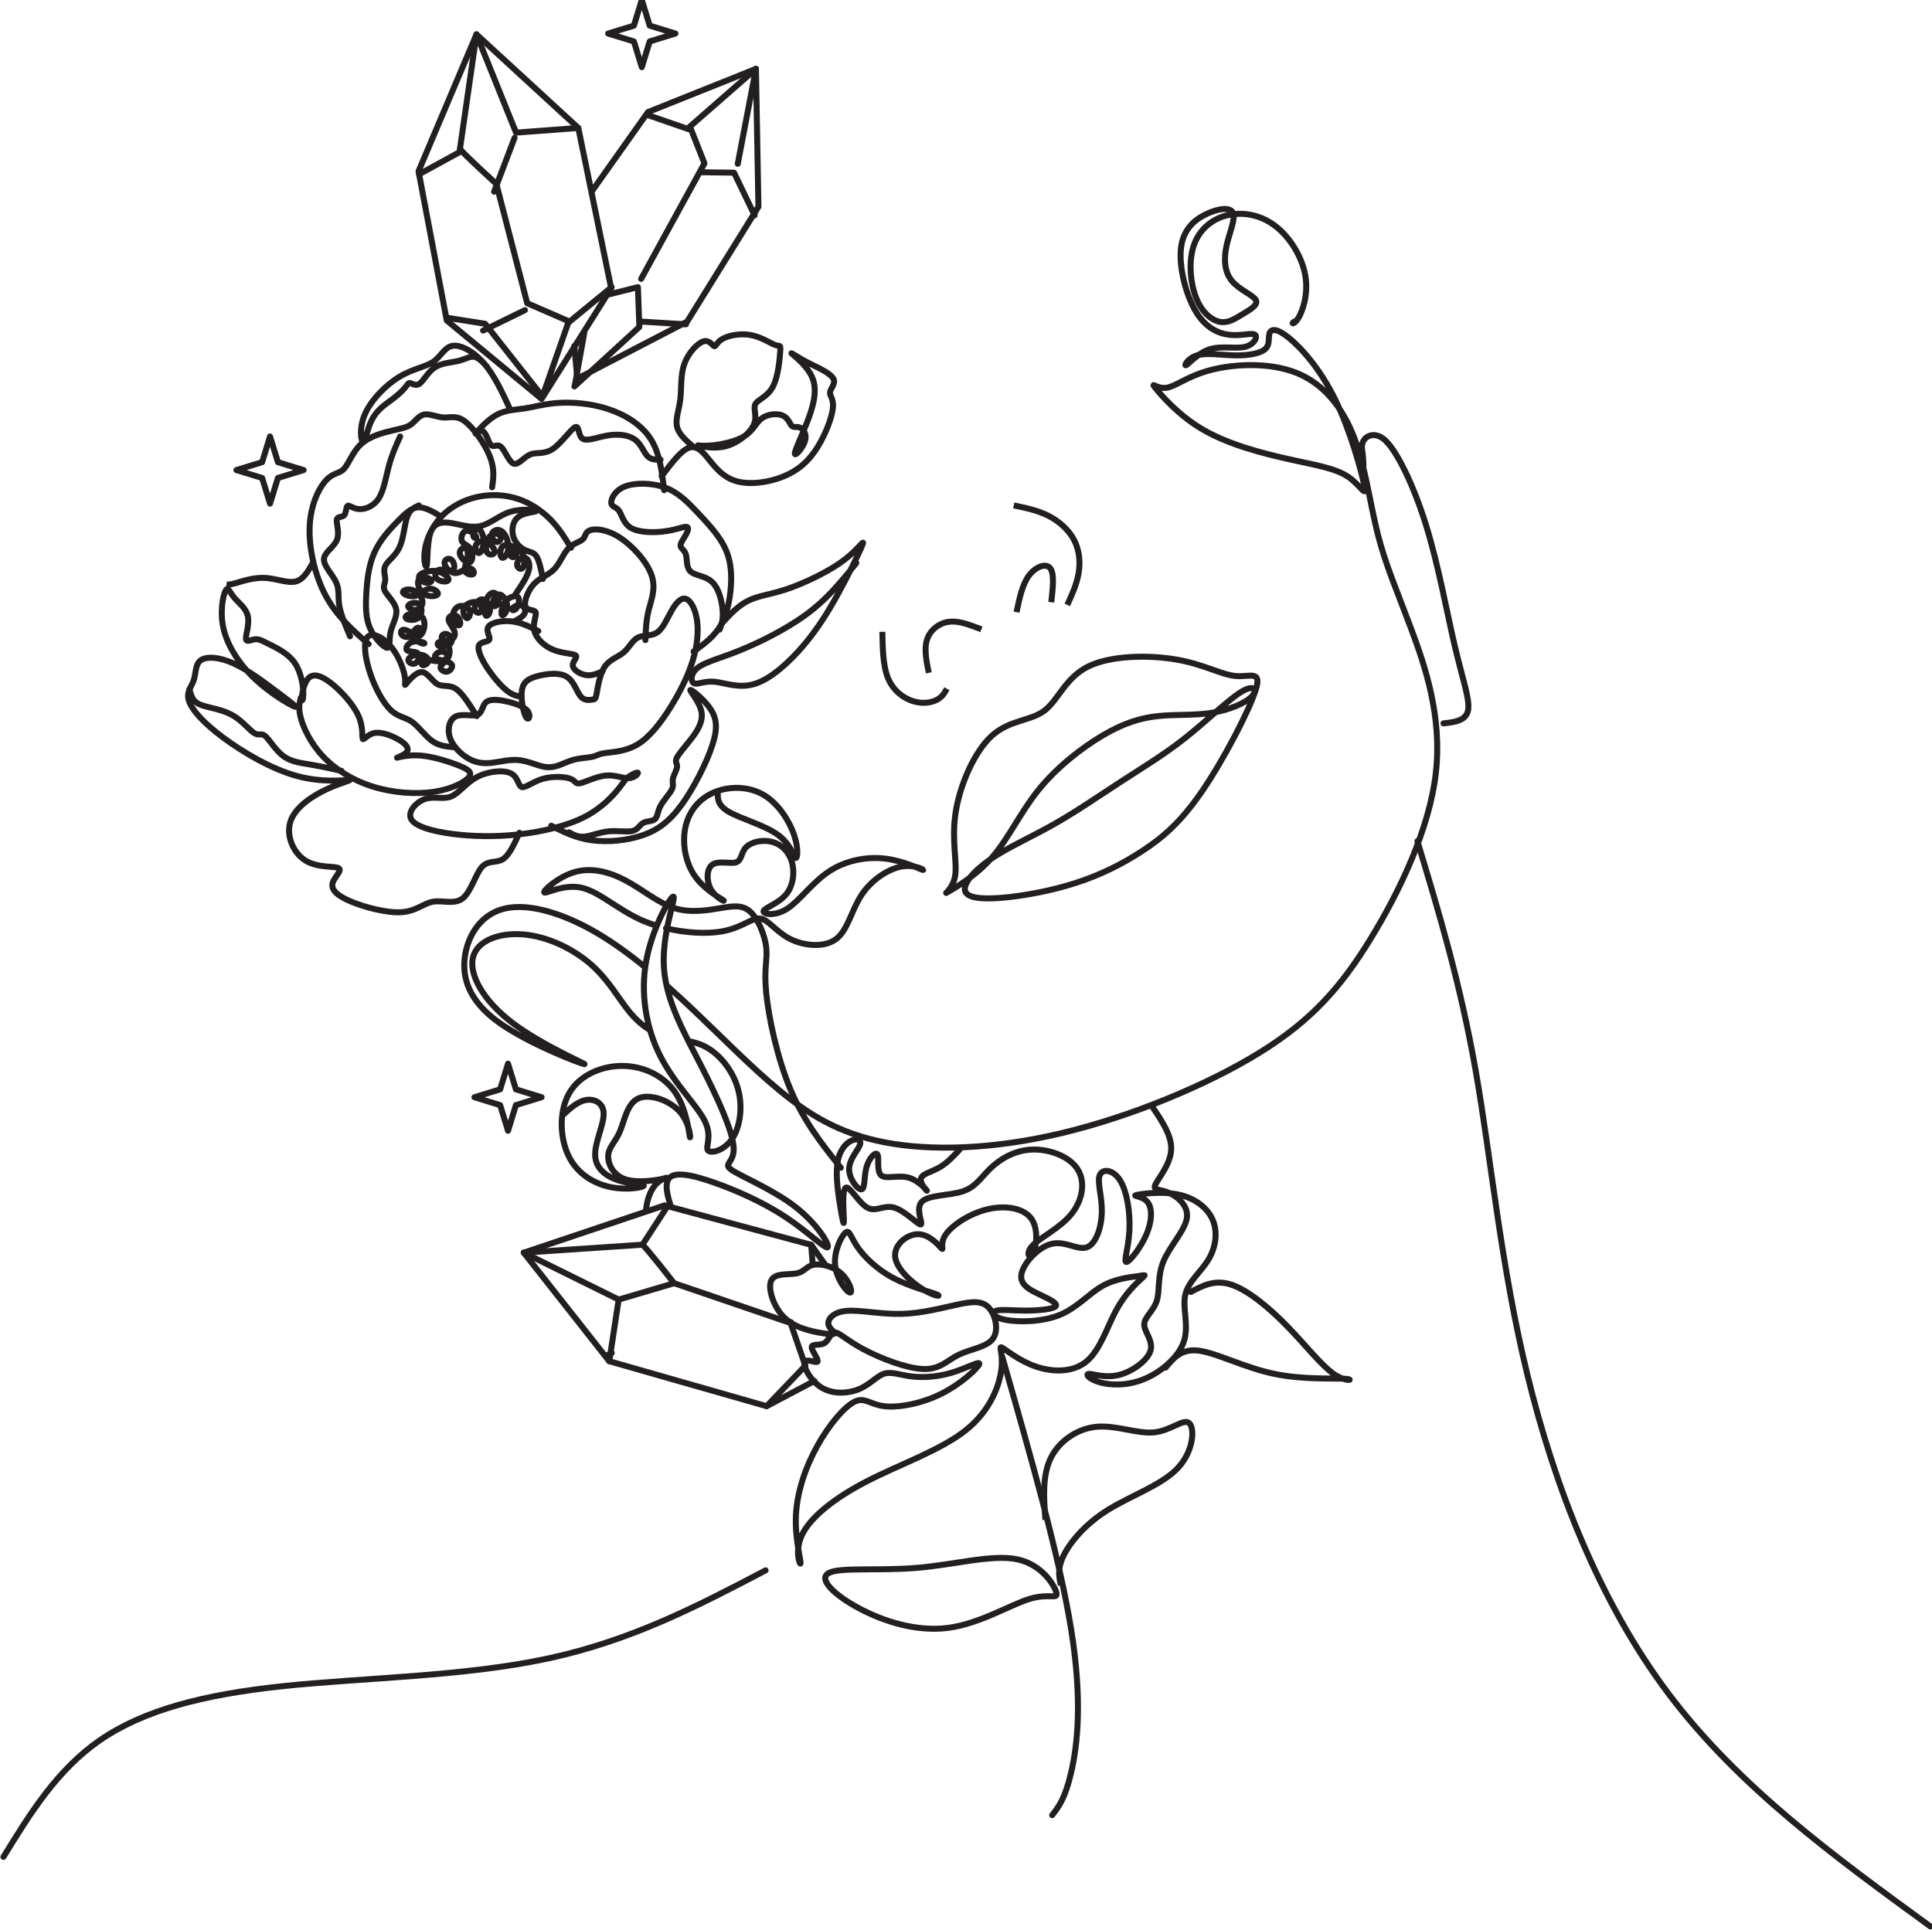 <?xml version="1.0" encoding="UTF-8"?><svg xmlns="http://www.w3.org/2000/svg" xmlns:xlink="http://www.w3.org/1999/xlink" height="2738.0" preserveAspectRatio="xMidYMid meet" version="1.0" viewBox="0.2 0.7 2740.5 2738.0" width="2740.5" zoomAndPan="magnify"><g fill="none" stroke="#231f20" stroke-miterlimit="22.926"><path d="M 3599.356 15123.39 L 3841.881 13839.998 L 4657.185 13165.704 L 5255.526 14116.497 L 4972.844 15495.41 L 4097.318 16300.005 Z M 3599.356 15123.39" stroke-linecap="round" stroke-linejoin="round" stroke-width="51.576" transform="matrix(.165 0 0 -.165 0 2739)"/><path d="M 4213.067 16299.993 C 4247.902 16253.008 4543.352 15983.4 4543.352 15983.4 L 4826.02 14890.897 L 5206.447 14725.792 L 4965.763 14037.992 L 4440.743 14702.906 L 4096.438 14756.989" stroke-linecap="round" stroke-linejoin="round" stroke-width="54.993" transform="matrix(.155 0 0 -.155 0 2739)"/><path d="M 4097.318 16300.005 L 3951.239 15287.095 L 3604.26 15097.401" stroke-linecap="round" stroke-linejoin="round" stroke-width="51.576" transform="matrix(.165 0 0 -.165 0 2739)"/><path d="M 4972.844 15495.41 L 4437.711 15455.301 L 4097.318 16300.005" stroke-linecap="round" stroke-linejoin="round" stroke-width="51.576" transform="matrix(.165 0 0 -.165 0 2739)"/><path d="M 4860.961 16094.102 L 5282.669 16299.992" stroke-linecap="round" stroke-linejoin="round" stroke-width="60.197" transform="matrix(.141 0 0 -.141 0 2739)"/><path d="M 6068.441 16300.001 L 5638.191 15947.003" stroke-linecap="round" stroke-linejoin="round" stroke-width="59.553" transform="matrix(.143 0 0 -.143 0 2739)"/><path d="M 4680.239 16299.995 L 4493.919 15809.396" stroke-linecap="round" stroke-linejoin="round" stroke-width="54.394" transform="matrix(.156 0 0 -.156 0 2739)"/><path d="M 5030.55 13873.506 L 5056.089 13586.704 L 6018.022 14086.396 L 6642.099 15092.496 L 6620.208 16300.01 L 5675.189 15921.49 L 5188.279 15234.496" stroke-linecap="round" stroke-linejoin="round" stroke-width="52.601" transform="matrix(.162 0 0 -.162 0 2739)"/><path d="M 6041.658 16228.09 L 6329.232 16299.99 L 6343.367 15904.812 L 5699.152 15314.713" stroke-linecap="round" stroke-linejoin="round" stroke-width="59.291" transform="matrix(.143 0 0 -.143 0 2739)"/><path d="M 5963.601 16299.988 L 5867.703 15767.613" stroke-linecap="round" stroke-linejoin="round" stroke-width="61.044" transform="matrix(.139 0 0 -.139 0 2739)"/><path d="M 6501.01 16299.99 L 6951.953 16272.497" stroke-linecap="round" stroke-linejoin="round" stroke-width="60.764" transform="matrix(.14 0 0 -.14 0 2739)"/><path d="M 5615.074 14460.808 L 6169.468 15472.2 L 6042.232 15794.689 L 6620.208 16300.01" stroke-linecap="round" stroke-linejoin="round" stroke-width="52.601" transform="matrix(.162 0 0 -.162 0 2739)"/><path d="M 6997.467 15900.012 L 6806.836 16296.113 L 6499.522 16300.007" stroke-linecap="round" stroke-linejoin="round" stroke-width="55.415" transform="matrix(.153 0 0 -.153 0 2739)"/><path d="M 6620.208 16300.01 L 6461.151 15468.6" stroke-linecap="round" stroke-linejoin="round" stroke-width="52.601" transform="matrix(.162 0 0 -.162 0 2739)"/><path d="M 5810.1 16300.003 L 6185.844 16170.212" stroke-linecap="round" stroke-linejoin="round" stroke-width="53.851" transform="matrix(.158 0 0 -.158 0 2739)"/><path d="M 5317.79 7702.643 C 5390.871 7770.191 5463.927 7837.765 5543.716 7850.92 C 5623.479 7864.127 5709.95 7822.992 5709.95 7717.99 C 5709.95 7613.014 5623.479 7444.222 5629.612 7322.777 C 5635.85 7201.305 5734.641 7127.206 5849.927 7090.143 C 5965.239 7053.054 6096.942 7053.054 6088.72 7038.673 C 6080.472 7024.239 5932.274 6995.477 5777.863 7026.327 C 5623.479 7057.23 5462.935 7147.799 5378.526 7320.689 C 5294.143 7493.63 5285.843 7748.867 5386.748 7919.721 C 5487.6 8090.601 5697.578 8177.045 5897.247 8172.948 C 6096.942 8168.824 6286.301 8074.157 6391.303 7915.623 C 6496.279 7757.089 6516.872 7534.791 6525.12 7501.852 C 6533.342 7468.939 6529.218 7625.36 6432.411 7736.548 C 6335.709 7847.71 6146.376 7913.587 6039.286 7866.189 C 5932.221 7818.869 5907.53 7658.324 5864.308 7555.358 C 5821.059 7452.47 5759.332 7407.16 5753.172 7328.936 C 5747.012 7250.713 5796.342 7139.577 5915.778 7100.453 C 6035.188 7061.38 6224.573 7094.267 6282.203 7108.648 C 6339.859 7123.082 6265.733 7118.958 6203.954 7053.054 C 6159.635 7005.76 6121.633 6926.571 6109.861 6805.622 M 5741.871 5435.373 C 5755.521 5442.681 5770.216 5450.25 5786.137 5458.08 M 6340.694 6858.527 C 6307.546 6963.477 6293.504 7046.869 6317.177 7094.267 C 6360.452 7180.738 6529.218 7147.799 6743.268 7073.7 C 6957.422 6999.548 7216.783 6884.289 7428.823 6744.312 C 7640.837 6604.309 7805.505 6439.667 7828.16 6458.198 C 7850.842 6476.73 7731.458 6678.434 7521.427 6841.04 C 7311.501 7003.698 7010.954 7127.206 6920.36 7188.96 C 6829.791 7250.713 6949.174 7250.713 6938.839 7405.124 C 6928.607 7559.482 6788.578 7868.303 6631.532 8174.409 C 6474.459 8480.542 6300.317 8784.012 6279.723 9103.064 C 6259.13 9422.169 6392.112 9756.829 6370.709 9773.899 C 6349.359 9790.942 6173.651 9490.448 6113.933 9175.441 C 6054.241 8860.486 6110.618 8531.151 6245.819 8265.578 C 6380.993 8000.006 6595.121 7798.275 6667.159 7650.103 C 6739.17 7501.852 6669.221 7407.16 6695.948 7374.247 C 6722.753 7341.308 6846.26 7370.123 6922.369 7479.223 C 6998.583 7588.323 7027.398 7777.708 6982.139 7948.562 C 6936.803 8119.416 6817.419 8271.738 6687.726 8345.811 C 6630.044 8378.802 6570.326 8396.289 6510.739 8408.609 M 6148.568 8512.254 C 6079.48 8553.206 6014.673 8610.105 5952.867 8685.509 C 5849.927 8811.104 5755.26 8988.144 5588.478 9134.28 C 5421.722 9280.443 5182.955 9395.703 4956.481 9416.322 C 4730.059 9436.863 4515.957 9362.79 4474.797 9202.168 C 4433.662 9041.65 4565.365 8794.609 4846.99 8580.559 C 5128.614 8366.483 5560.133 8185.319 5527.194 8189.469 C 5494.255 8193.593 4996.832 8382.952 4715.208 8586.692 C 4433.61 8790.485 4367.759 9008.685 4398.636 9214.539 C 4429.539 9420.42 4557.144 9613.903 4781.53 9663.311 C 5005.863 9712.719 5327.082 9618.053 5646.108 9430.73 C 5799.944 9340.396 5953.337 9228.555 6102.788 9106.692 M 6304.127 8935.082 C 6393.887 8855.58 6481.61 8774.198 6566.28 8693.783 C 6850.332 8424.086 7101.497 8164.674 7371.167 7942.35 C 7640.811 7720.052 7929.039 7534.791 8367.475 7450.408 C 8805.963 7365.999 9394.685 7382.442 10047.197 7538.889 C 10699.787 7695.387 11416.193 7991.81 11912.311 8298.491 C 12408.403 8605.25 12684.311 8922.24 12962.203 9375.11 C 13240.095 9828.005 13519.996 10416.701 13579.793 10947.794 C 13639.406 11478.913 13478.888 11952.401 13344.993 12310.604 C 13211.202 12668.703 13104.19 12911.699 13030.09 13203.998 C 12955.991 13496.297 12914.804 13838.005 12805.704 14119.994 C 12696.604 14402.01 12519.591 14624.412 12264.302 14727.3 C 12009.092 14830.188 11675.606 14813.693 11453.204 14756.089 C 11230.906 14698.407 11119.796 14599.695 11031.211 14587.297 C 10942.704 14575.004 10876.905 14649.103 10926.287 14587.297 C 10975.695 14525.596 11140.311 14327.989 11383.202 14188.012 C 11626.198 14048.009 11947.312 13965.61 12198.399 13910.094 C 12449.59 13854.5 12630.701 13825.711 12750.11 13745.4 C 12869.494 13665.089 12927.202 13533.412 12902.511 13663.105 C 12877.794 13792.694 12770.704 14183.888 12626.603 14478.197 C 12482.502 14772.611 12301.391 14970.191 12186.105 15062.796 C 12070.793 15155.505 12021.411 15143.107 12007.004 15104.008 C 11992.596 15064.91 12013.19 14999.006 11967.905 14955.81 C 11922.595 14912.587 11811.407 14891.994 11683.801 14894.004 C 11556.196 14896.092 11412.095 14920.809 11321.501 14894.004 C 11231.01 14867.303 11193.895 14789.106 11218.613 14801.399 C 11243.304 14813.693 11329.696 14916.711 11440.91 14951.712 C 11552.098 14986.713 11687.899 14953.696 11774.396 14974.289 C 11860.789 14994.908 11897.904 15069.008 11869.089 15089.601 C 11840.196 15110.194 11745.607 15077.203 11636.403 15087.513 C 11527.303 15097.796 11403.9 15151.302 11309.207 15309.811 C 11214.489 15468.397 11148.611 15731.908 11169.204 15908.895 C 11189.693 16085.908 11296.81 16176.503 11407.998 16230.009 C 11519.107 16283.489 11634.393 16300.011 11661.094 16242.407 C 11687.899 16184.699 11626.198 16052.996 11599.393 15927.4 C 11572.587 15801.805 11580.887 15682.499 11650.889 15598.09 C 11720.89 15513.708 11852.593 15464.195 11877.31 15416.901 C 11902.001 15369.502 11819.707 15324.296 11747.591 15280.996 C 11675.606 15237.799 11613.8 15196.691 11537.691 15210.994 C 11461.504 15225.506 11370.909 15295.403 11315.289 15431.308 C 11259.799 15567.187 11239.206 15768.892 11286.5 15921.293 C 11333.898 16073.589 11449.106 16176.503 11593.207 16215.602 C 11737.307 16254.7 11910.197 16230.009 12054.298 16122.997 C 12198.503 16015.907 12313.71 15826.496 12344.587 15651.596 C 12375.49 15476.593 12322.01 15315.996 12278.71 15245.995 C 12235.487 15176.098 12202.601 15196.613 12245.797 15215.092 C 12249.895 15216.893 12254.697 15218.694 12260.204 15220.39 M 12887.608 13855.596 C 12897.891 13783.611 12897.787 13899.106 12881.396 14008.206 C 12864.9 14117.306 12989.008 14196.208 13102.102 14089.196 C 13215.299 13982.105 13371.798 13660.991 13489.093 13280.211 C 13606.493 12899.301 13684.69 12458.803 13758.79 12143.796 C 13832.889 11828.894 13902.89 11639.509 13884.411 11538.604 C 13865.802 11437.804 13758.79 11425.407 13651.699 11413.009" stroke-linecap="round" stroke-linejoin="round" stroke-width="56.821" transform="matrix(.15 0 0 -.15 0 2739)"/><path d="M 11928.281 10814.609 C 11668.008 11141.016 11407.812 11467.305 11216.719 11920.195 C 11025.703 12373.086 10903.984 12952.5 10870.195 13300.586 C 10836.289 13648.789 10890.391 13765.781 10871.211 13938.203 C 10851.992 14110.586 10759.492 14338.594 10648.711 14443.398 C 10537.695 14548.086 10408.398 14529.609 10223.516 14498.789 C 10038.711 14468.008 9798.398 14424.883 9567.305 14498.789 C 9336.211 14572.812 9114.453 14763.789 8877.148 14890.117 C 8639.922 15016.406 8387.344 15078.008 8153.203 15010.195 C 7918.984 14942.383 7703.398 14745.312 7721.875 14720.703 C 7740.391 14696.016 7992.969 14843.906 8248.711 14788.398 C 8504.414 14733.008 8763.203 14474.219 9120.586 14320.117 C 9181.758 14293.711 9245.781 14270.391 9311.406 14250.195 M 9449.336 14212.617 C 9728.398 14145.898 10019.492 14131.094 10229.688 14166.094 C 10525.391 14215.391 10661.016 14363.203 10781.094 14350.898 C 10901.289 14338.594 11006.016 14166.094 11203.203 14064.414 C 11400.391 13962.812 11689.883 13931.914 11859.609 14058.203 C 12029.219 14184.492 12078.711 14467.891 12223.711 14686.602 C 12368.711 14905.312 12608.906 15059.297 12800 15090.117 C 12991.016 15121.016 13132.812 15028.516 13089.609 15040.781 C 13046.484 15053.203 12818.516 15170.312 12556.602 15201.016 C 12294.688 15231.797 11998.984 15176.406 11761.602 15019.297 C 11524.219 14862.188 11345.195 14603.516 11169.492 14490.586 C 10993.711 14377.695 10821.211 14410.508 10833.594 14456.719 C 10845.781 14502.891 11043.008 14562.5 11150.781 14690.898 C 11258.711 14819.219 11277.109 15016.406 11230.898 15164.297 C 11184.688 15312.109 11073.906 15410.781 10941.289 15441.602 C 10808.789 15472.383 10654.805 15435.391 10583.906 15361.484 C 10513.086 15287.5 10525.391 15176.602 10445.312 15148.789 C 10365.195 15121.211 10192.695 15176.602 10106.406 15115 C 10020.195 15053.398 10020.195 14874.688 10091.016 14756.484 C 10161.992 14638.281 10303.789 14580.508 10260.586 14611.289 C 10217.5 14642.109 9989.414 14761.484 9853.867 14959.805 C 9718.203 15158.086 9675.117 15435.391 9727.461 15660.312 C 9779.883 15885.195 9927.734 16057.812 10137.188 16143.984 C 10346.797 16230.195 10617.891 16230.195 10830.391 16106.992 C 11043.008 15983.789 11196.992 15737.305 11264.805 15540.195 C 11332.617 15343.008 11314.102 15195.117 11286.406 15210.508 C 11258.711 15225.898 11221.719 15404.609 11033.789 15540.195 C 10845.781 15675.781 10506.914 15768.086 10340.312 15864.492 C 10173.594 15961.016 10179.219 16061.289 10184.805 16161.719" stroke-linecap="round" stroke-linejoin="round" stroke-width="85.039" transform="matrix(.1 0 0 -.1 0 2739)"/><path d="M 12844.102 10446.412 C 12757.812 10354.008 12671.41 10261.493 12566.3 10202.898 C 12461.005 10144.303 12337.001 10119.517 12324.59 10054.403 C 12312.215 9989.252 12411.396 9883.81 12405.209 9896.221 C 12398.985 9908.633 12287.393 10038.787 12151.014 10073.001 C 12014.488 10107.105 11853.287 10045.085 11791.782 10102.317 C 11730.314 10159.697 11768.69 10336.293 11743.904 10379.715 C 11719.118 10423.099 11631.097 10333.31 11596.403 10207.796 C 11561.784 10082.282 11580.383 9921.044 11530.884 9913.163 C 11481.496 9905.281 11363.901 10050.793 11364.711 10184.004 C 11365.485 10317.216 11484.59 10438.089 11509.487 10508.985 C 11534.383 10579.992 11465.107 10600.984 11388.503 10562.093 C 11311.788 10523.201 11227.707 10424.389 11205.793 10246.614 C 11183.806 10068.803 11223.987 9811.956 11252.308 9646.335 C 11280.593 9480.678 11297.203 9406.283 11294.183 9513.124 C 11291.311 9620.002 11268.808 9908.154 11319.485 9936.07 C 11370.088 9963.987 11493.908 9731.632 11608.483 9668.175 C 11722.985 9604.755 11828.501 9710.16 11970.183 9668.175 C 12111.901 9626.19 12289.897 9436.777 12324.001 9442.965 C 12358.105 9449.152 12248.317 9651.013 12336.118 9745.7 C 12423.808 9840.388 12709.087 9828.014 12885.903 9886.903 C 13062.61 9945.83 13130.818 10076.095 13260.198 10198.81 C 13389.506 10321.488 13579.986 10436.689 13809.506 10446.007 C 14038.988 10455.288 14307.399 10358.685 14419.986 10186.398 C 14532.499 10014.111 14489.114 9765.956 14337.084 9579.895 C 14185.2 9393.871 13924.707 9269.831 13822.396 9164.389 C 13720.011 9058.947 13775.807 8972.14 13822.396 9052.723 C 13868.911 9133.378 13906.109 9381.46 13800.703 9524.099 C 13695.188 9666.739 13447.107 9703.936 13208.417 9645.046 C 12969.616 9586.12 12740.097 9431.069 12656.384 9307.028 C 12572.708 9182.987 12634.692 9089.957 12603.718 9120.967 C 12572.708 9152.014 12448.704 9307.028 12296.71 9313.215 C 12144.79 9319.44 11964.916 9176.8 11980.384 9012.431 C 11995.89 8848.1 12206.81 8662.039 12361.787 8569.045 C 12516.912 8475.978 12616.093 8475.978 12529.287 8510.118 C 12442.517 8544.222 12169.613 8612.43 11949.411 8730.246 C 11729.209 8848.1 11561.784 9015.562 11471.884 9148.884 C 11381.91 9282.242 11369.499 9381.46 11313.703 9331.851 C 11257.906 9282.205 11158.689 9083.77 11177.287 8897.709 C 11195.886 8711.648 11332.301 8537.998 11375.686 8531.774 C 11419.108 8525.587 11369.499 8686.862 11261 8786.043 C 11152.501 8885.297 10985.002 8922.495 10888.915 8903.896 C 10792.717 8885.297 10767.894 8810.902 10665.583 8789.173 C 10563.308 8767.481 10383.398 8798.491 10327.601 8702.367 C 10271.805 8606.206 10340.013 8382.947 10454.699 8243.401 C 10569.495 8103.856 10730.697 8048.059 10876.504 8013.956 C 11022.2 7979.815 11152.501 7967.44 11171.1 7982.945 C 11189.699 7998.451 11096.595 8041.835 11087.314 8110.08 C 11077.996 8178.324 11152.501 8271.318 11329.208 8286.823 C 11505.988 8302.328 11785.006 8240.308 12061.004 8246.495 C 12337.001 8252.719 12609.906 8327.151 12811.509 8370.573 C 13013.001 8413.957 13143.303 8426.369 13233.203 8330.245 C 13323.103 8234.084 13372.712 8029.461 13288.999 7914.701 C 13205.286 7799.978 12988.215 7775.192 12833.201 7700.76 C 12678.113 7626.329 12585.083 7502.288 12361.787 7508.512 C 12138.492 7514.662 11785.006 7651.151 11558.69 7772.098 C 11332.301 7893.009 11233.084 7998.451 11174.194 7998.451 C 11115.193 7998.451 11096.595 7893.009 11034.611 7855.774 C 10972.591 7818.577 10867.186 7849.587 10864.092 7803.072 C 10860.998 7756.556 10960.216 7632.516 10941.618 7607.73 C 10922.982 7582.907 10786.493 7657.339 10767.894 7598.412 C 10749.296 7539.485 10848.587 7347.237 11000.507 7257.3 C 11152.501 7167.363 11357.087 7179.775 11502.894 7241.795 C 11648.59 7303.815 11735.397 7415.445 11834.688 7446.455 C 11933.906 7477.465 12045.498 7427.893 12200.586 7409.257 C 12355.6 7390.659 12554.109 7403.07 12746.395 7461.997 C 12938.606 7520.923 13124.593 7626.329 13106.105 7573.626 C 13087.506 7520.887 12864.211 7310.04 12597.494 7176.681 C 12330.814 7043.323 12020.712 6987.526 11831.116 7011.318 C 11641.409 7035.073 11572.096 7138.452 11435.718 7070.245 C 11299.192 7002 11095.6 6762.205 10938.008 6477.958 C 10780.306 6193.673 10668.713 5864.973 10653.208 5554.908 C 10637.703 5244.806 10718.285 4953.304 10715.192 4909.919 C 10712.098 4866.497 10625.292 5071.157 10740.088 5300.64 C 10854.811 5530.085 11171.1 5784.354 11605.206 6007.649 C 12039.311 6230.908 12591.307 6423.156 12926.195 6689.836 C 13261.082 6956.516 13378.899 7297.628 13403.206 7514.184 C 13427.513 7730.739 13358.311 7822.702 13411.014 7794.785 C 13463.716 7766.905 13638.397 7619.073 13862.208 7542.1 C 14085.909 7465.054 14358.813 7458.866 14541.817 7610.823 C 14724.711 7762.744 14817.815 8072.882 14938.688 8296.141 C 15059.598 8519.399 15208.499 8655.851 15276.706 8717.872 C 15344.914 8779.892 15332.503 8767.481 15227.098 8751.976 C 15121.692 8736.47 14923.183 8717.872 14746.403 8615.523 C 14569.697 8513.175 14414.609 8327.151 14181.591 8232.205 C 13948.388 8137.297 13637.292 8133.503 13466.295 8165.029 C 13295.186 8196.555 13264.213 8263.4 13326.712 8287.007 C 13389.285 8310.615 13545.293 8290.948 13719.495 8290.432 C 13893.697 8289.917 14085.909 8308.515 14126.31 8345.75 C 14166.601 8382.947 14054.898 8438.743 13924.707 8500.764 C 13794.406 8562.784 13645.616 8631.028 13669.886 8775.473 C 13694.083 8919.953 13891.487 9140.671 14074.418 9184.092 C 14257.385 9227.514 14425.916 9093.603 14547.415 9138.277 C 14668.915 9182.987 14743.309 9406.283 14746.403 9614.036 C 14749.497 9821.789 14681.289 10014.001 14718.487 10104.011 C 14755.684 10193.912 14898.397 10181.5 14991.391 10032.6 C 15084.384 9883.81 15127.917 9598.494 15115.505 9362.861 C 15103.094 9127.191 15034.812 8941.093 15075.104 8941.093 C 15115.505 8941.093 15264.295 9127.191 15341.784 9307.028 C 15419.309 9486.902 15425.496 9660.515 15357.289 9744.264 C 15289.118 9828.014 15146.515 9821.789 15208.499 9837.295 C 15270.482 9852.8 15537.199 9889.997 15757.29 9846.576 C 15977.492 9803.191 16151.215 9679.15 16225.61 9514.781 C 16300.005 9350.45 16275.182 9145.79 16176.001 8978.328 C 16076.71 8810.865 15903.097 8680.637 15862.806 8500.801 C 15822.515 8320.927 15915.509 8091.444 15844.207 7877.503 C 15772.906 7663.526 15537.199 7465.054 15307.717 7372.06 C 15078.197 7279.029 14855.012 7291.404 14715.393 7331.732 C 14575.884 7372.06 14520.088 7440.267 14572.79 7443.361 C 14625.493 7446.455 14786.805 7384.471 14969.698 7427.893 C 15152.703 7471.278 15357.289 7620.141 15397.617 7753.463 C 15438.018 7886.821 15313.904 8004.638 15313.904 8103.892 C 15313.904 8203.11 15438.018 8283.729 15481.403 8420.181 C 15524.788 8556.597 15487.59 8748.882 15571.303 8950.411 C 15655.016 9151.977 15859.712 9362.861 15884.498 9530.287 C 15909.284 9697.749 15754.197 9821.753 15633.287 9871.398 C 15512.413 9921.007 15425.496 9896.221 15462.804 9976.84 C 15500.002 10057.496 15661.203 10243.484 15673.799 10436.616 C 15686.394 10629.601 15550.384 10829.694 15414.411 11029.787" stroke-linecap="round" stroke-linejoin="round" stroke-width="80.178" transform="matrix(.106 0 0 -.106 0 2739)"/><path d="M 14315.904 7671.805 C 14460.387 7748.318 14605.004 7824.798 14803.3 7759.486 C 15001.496 7694.207 15253.404 7487.104 15474.4 7260.423 C 15695.497 7033.743 15885.816 6787.452 16037.013 6683.917 C 16188.112 6580.382 16299.989 6619.536 16168.501 6627.945 C 16036.914 6636.354 15661.993 6613.952 15309.808 6689.036 C 14957.589 6764.119 14628.404 6936.722 14416.115 6965.207 C 14203.893 6993.725 14108.7 6878.124 14013.607 6762.524" stroke-linecap="round" stroke-linejoin="round" stroke-width="72.359" transform="matrix(.118 0 0 -.118 0 2739)"/><path d="M 14219.297 8131.328 C 14626.211 6707.266 15033.086 5283.203 15197.109 4258.711 C 15361.094 3234.219 15282.188 2609.297 15196.602 2237.656 C 15111.094 1866.016 15018.984 1747.617 14926.914 1629.219" stroke-linecap="round" stroke-linejoin="round" stroke-width="85.039" transform="matrix(.1 0 0 -.1 0 2739)"/><path d="M 15792.809 16028.412 C 15608.783 16044.699 15395.109 16175.315 15041.793 16237.715 C 14688.583 16300.009 14195.908 16294.086 13904.992 16148.593 C 13614.111 16003.205 13524.989 15718.212 13346.992 15584.599 C 13168.783 15451.092 12901.698 15468.895 12676.108 15263.999 C 12450.517 15059.208 12266.492 14631.789 12213.117 14278.614 C 12159.601 13925.404 12236.808 13646.298 12207.089 13471.192 C 12177.405 13296.085 12040.901 13224.801 12112.185 13266.401 C 12183.398 13308.001 12462.398 13462.308 12676.108 13705.701 C 12889.782 13949.095 13038.202 14281.611 13272.711 14572.386 C 13507.186 14863.302 13827.786 15112.689 14095.011 15269.992 C 14362.096 15427.296 14575.805 15492.586 14801.396 15516.382 C 15026.986 15540.108 15264.493 15522.305 15487.086 15557.912 C 15709.715 15593.483 15917.503 15682.605 15997.6 15765.699 C 16077.802 15848.792 16030.315 15925.999 15867.089 15827.993 C 15703.793 15730.092 15424.687 15457.015 15151.715 15240.308 C 14878.602 15023.602 14611.412 14863.302 14332.412 14682.308 C 14053.412 14501.208 13762.495 14299.308 13468.583 14133.086 C 13174.811 13966.898 12878.008 13836.317 12661.301 13687.898 C 12444.595 13539.514 12308.091 13373.185 12334.814 13281.208 C 12361.501 13189.195 12551.414 13171.391 12821.601 13195.188 C 13091.717 13218.914 13441.895 13284.204 13753.611 13385.101 C 14065.292 13485.998 14338.405 13622.608 14593.609 13788.795 C 14848.883 13955.018 15086.389 14150.889 15365.389 14558.989 C 15644.284 14967.09 15964.813 15587.384 16047.907 15848.616 C 16131.001 16109.884 15976.8 16011.983 15792.809 16028.412 Z M 15792.809 16028.412" stroke-linecap="round" stroke-linejoin="round" stroke-width="76.748" transform="matrix(.111 0 0 -.111 0 2739)"/><path d="M 11968.697 9195.704 C 12150.595 8593.783 12332.4 7991.861 12462.494 7248.071 C 12592.704 6504.28 12670.993 5618.574 12898.296 4685.857 C 13125.599 3753.14 13501.892 2773.389 14093.597 1989.616 C 14685.394 1205.82 15492.696 617.956 16299.997 30.115" stroke-linecap="round" stroke-linejoin="round" stroke-width="50.664" transform="matrix(.168 0 0 -.168 0 2739)"/><path d="M 50.859 1037.266 C 431.328 1655.547 811.797 2273.906 1423.047 2694.883 C 2034.258 3115.859 2876.211 3339.531 4014.141 3459.531 C 5152.109 3579.531 6586.016 3595.898 7776.602 3852.422 C 8967.188 4108.945 9914.492 4605.664 10861.797 5102.383" stroke-linecap="round" stroke-linejoin="round" stroke-width="85.039" transform="matrix(.1 0 0 -.1 0 2739)"/><path d="M 8698.107 16043.312 C 8618.934 15943.885 8465.749 15767.788 8216.102 15638.709 C 7966.493 15509.592 7620.384 15427.608 7285.749 15390.409 C 6951.115 15353.211 6627.956 15360.912 6348.157 15398.303 C 6068.396 15435.81 5831.996 15502.891 5776.583 15605.515 C 5721.131 15708.1 5846.667 15846.113 5972.781 15888.395 C 6098.933 15930.599 6225.701 15877.189 6337.259 15922.59 C 6448.778 15968.106 6545.048 16112.396 6700.235 16195.419 C 6855.423 16278.403 7069.565 16300.006 7175.154 16248.598 C 7280.705 16197.306 7277.778 16073.002 7328.378 16055.981 C 7379.016 16038.999 7483.218 16129.416 7621.269 16170.196 C 7759.282 16211.015 7931.143 16202.312 8010.855 16173.007 C 8090.528 16143.703 8078.09 16093.719 8149.483 16108.814 C 8220.839 16123.909 8376.103 16204.006 8507.954 16217.099 C 8639.844 16230.114 8748.283 16176.011 8831.229 16180.016 C 8914.136 16184.097 8971.513 16246.288 8959.999 16257.417 C 8948.486 16268.391 8868.004 16228.305 8825.221 16196.805 C 8782.401 16165.383 8777.241 16142.701 8698.107 16043.312 Z M 8698.107 16043.312" stroke-linecap="round" stroke-linejoin="round" stroke-width="83.832" transform="matrix(.101 0 0 -.101 0 2739)"/><path d="M 6299.04 13306.086 C 6236.949 13168.787 6174.825 13031.587 6095.488 12983.412 C 6016.151 12935.204 5919.568 12976.088 5843.195 12889.293 C 5766.854 12802.599 5710.722 12588.193 5610.877 12509.888 C 5510.999 12431.517 5367.407 12489.313 5251.98 12470.003 C 5136.521 12450.593 5049.194 12354.31 4869.412 12342.492 C 4689.597 12330.706 4417.362 12403.384 4248.634 12475.297 C 4079.939 12547.209 4014.785 12618.289 4034.028 12693.997 C 4053.238 12769.705 4156.912 12850.008 4106.74 12876.908 C 4056.567 12903.809 3852.582 12877.108 3705.095 12968.697 C 3557.607 13060.185 3466.651 13269.897 3523.216 13442.288 C 3579.78 13614.811 3783.865 13750.113 3960.75 13833.012 C 4137.669 13915.912 4287.387 13946.508 4228.824 13945.209 C 4170.262 13944.011 3903.42 13910.784 3597.925 13995.015 C 3292.396 14079.213 2948.215 14280.701 2707.075 14460.116 C 2465.901 14639.398 2327.736 14796.607 2292.179 14905.209 C 2256.656 15013.71 2323.708 15073.804 2351.174 15157.402 C 2378.674 15241 2366.589 15348.103 2435.805 15397.51 C 2505.054 15446.783 2655.604 15438.394 2827.162 15361.986 C 2998.72 15285.713 3191.286 15141.388 3348.129 15023.698 C 3504.938 14906.008 3626.057 14814.885 3570.924 14836.193 C 3515.758 14857.4 3284.373 14991.104 3097.001 15166.691 C 2909.629 15342.31 2766.236 15559.912 2714.865 15767.693 C 2663.495 15975.607 2704.145 16173.699 2734.009 16236.889 C 2763.906 16300.013 2783.016 16228.2 2838.182 16161.015 C 2893.348 16093.797 2984.537 16031.406 3006.178 15934.191 C 3027.785 15837.009 2979.876 15705.103 2983.838 15657.394 C 2987.8 15609.585 3043.666 15646.008 3092.34 15651.901 C 3141.047 15657.793 3182.597 15633.39 3270.456 15589.41 C 3358.316 15545.397 3492.486 15481.907 3572.056 15369.411 C 3651.626 15256.814 3676.596 15095.311 3678.627 15002.49 C 3680.624 14909.803 3659.683 14885.899 3661.414 14940.699 C 3663.146 14995.399 3687.616 15128.703 3745.013 15183.703 C 3802.41 15238.603 3892.766 15215.198 4012.92 15122.112 C 4133.074 15028.991 4283.092 14866.189 4346.681 14725.094 C 4410.27 14583.899 4387.465 14464.212 4399.617 14444.003 C 4411.802 14423.794 4458.911 14502.898 4547.47 14516.515 C 4636.029 14530.198 4766.038 14478.294 4848.205 14427.29 C 4930.338 14376.385 4964.63 14326.412 4933.301 14285.595 C 4901.939 14244.912 4804.99 14213.516 4815.677 14215.714 C 4826.364 14217.911 4944.721 14253.701 5096.336 14242.315 C 5247.919 14230.895 5432.76 14172.5 5554.379 14124.591 C 5675.998 14076.716 5734.427 14039.395 5685.087 13978.802 C 5635.78 13918.209 5478.738 13834.411 5261.236 13802.117 C 5043.667 13769.789 4765.638 13788.999 4520.703 13865.706 C 4275.734 13942.313 4063.892 14076.416 3915.972 14233.292 C 3768.051 14390.301 3684.087 14570.116 3650.195 14692.401 C 3616.303 14814.685 3632.45 14879.507 3648.63 14944.294" stroke-linecap="round" stroke-linejoin="round" stroke-width="72.479" transform="matrix(.117 0 0 -.117 0 2739)"/><path d="M 4487.911 15227.301 C 4351.699 15257.402 4215.523 15287.394 4084.04 15309.483 C 3952.52 15331.715 3825.728 15345.791 3722.974 15422.018 C 3620.256 15498.1 3541.575 15636.116 3487.906 15683.108 C 3434.201 15730.1 3405.508 15686.104 3345.992 15720.788 C 3286.512 15755.509 3196.174 15868.911 3087.464 15939.29 C 2978.791 16009.814 2851.674 16037.208 2757.257 16060.307 C 2662.804 16083.406 2600.979 16102.102 2561.746 16141.406 C 2522.514 16180.602 2505.876 16240.298 2489.201 16299.995" stroke-linecap="round" stroke-linejoin="round" stroke-width="78.573" transform="matrix(.108 0 0 -.108 0 2739)"/><path d="M 7241.744 14507.004 C 7402.747 14426.014 7563.751 14344.916 7771.68 14316.198 C 7979.573 14287.515 8234.426 14310.996 8438.996 14380.606 C 8643.529 14450.217 8797.85 14565.813 8957.3 14786.494 C 9116.751 15007.102 9281.331 15332.794 9356.396 15560.591 C 9431.425 15788.388 9416.976 15918.398 9329.448 16046.312 C 9241.92 16174.191 9081.313 16300.01 9068.814 16290.184 C 9056.316 16280.395 9191.888 16134.996 9215.477 15999.387 C 9239.102 15863.706 9150.707 15737.815 9068.236 15632.803 C 8985.73 15527.682 8909.147 15443.406 8887.509 15392.001 C 8865.835 15340.705 8899.069 15322.391 8894.698 15279.909 C 8890.327 15237.391 8848.315 15170.815 8839.32 15121.398 C 8830.325 15071.908 8854.347 15039.613 8825.918 14982.285 C 8797.488 14924.992 8716.607 14842.702 8676.943 14767.095 C 8637.243 14691.596 8638.76 14622.817 8603.395 14592.292 C 8568.03 14561.912 8495.782 14569.895 8449.219 14543.417 C 8402.655 14517.01 8381.703 14456.105 8309.022 14438.116 C 8236.269 14420.198 8111.786 14445.015 7993.372 14432.914 C 7874.994 14420.812 7762.685 14371.792 7677.578 14363.592 C 7592.434 14355.392 7534.527 14388.012 7476.621 14420.704" stroke-linecap="round" stroke-linejoin="round" stroke-width="78.642" transform="matrix(.108 0 0 -.108 0 2739)"/><path d="M 6882.627 14263.817 C 6942.954 14288.61 6995.006 14310.498 7061.076 14323.299 C 7127.179 14336.101 7207.334 14339.783 7254.657 14351.808 C 7301.946 14363.698 7316.37 14383.796 7404.294 14396.091 C 7492.184 14408.386 7653.575 14412.912 7801.691 14503.302 C 7949.841 14593.692 8084.716 14770.013 8201.048 14956.298 C 8317.379 15142.583 8415.166 15338.901 8472.082 15523.903 C 8529.031 15708.904 8545.076 15882.591 8524.742 16020.81 C 8504.407 16159.097 8447.694 16261.917 8389.326 16281.001 C 8330.958 16299.985 8270.934 16235.3 8216.484 16140.992 C 8162.068 16046.684 8113.225 15922.786 8040.062 15871.714 C 7966.865 15820.507 7869.281 15842.192 7801.691 15808.009 C 7734.068 15773.893 7696.371 15683.909 7627.296 15625.912 C 7558.22 15568.017 7457.697 15542.008 7396.288 15451.01 C 7334.846 15360.012 7312.485 15203.992 7298.265 15127.383 C 7284.078 15050.809 7278.065 15053.714 7244.017 15048.985 C 7209.935 15044.29 7147.784 15031.994 7100.461 15089.991 C 7053.138 15147.887 7020.644 15276.006 6928.802 15330.49 C 6836.993 15384.906 6685.837 15365.788 6576.498 15336.705 C 6467.158 15307.589 6399.636 15268.508 6383.626 15162.107 C 6367.581 15055.808 6403.048 14882.189 6435.846 14832.401 C 6468.611 14782.511 6498.707 14856.484 6449.898 14913.907 C 6401.123 14971.296 6273.408 15012.099 6167.953 15032.602 C 6062.499 15053.106 5979.27 15053.308 5938.601 15011.289 C 5897.865 14969.303 5899.723 14885.094 5837.774 14863.003 C 5775.825 14840.811 5650.138 14880.703 5573.225 14842.399 C 5496.245 14804.095 5468.074 14687.595 5504.487 14580.687 C 5540.9 14473.915 5641.896 14376.702 5736.981 14324.414 C 5832.066 14271.991 5921.206 14264.492 6022.573 14276.686 C 6123.975 14289.015 6237.536 14321.003 6349.983 14308.809 C 6462.429 14296.716 6573.762 14240.307 6663.746 14225.884 C 6753.697 14211.494 6822.3 14239.091 6882.627 14263.817 Z M 6882.627 14263.817" stroke-linecap="round" stroke-linejoin="round" stroke-width="73.535" transform="matrix(.116 0 0 -.116 0 2739)"/><path d="M 5986.464 15241.587 C 5895.953 15386.583 5805.443 15531.615 5721.479 15585.997 C 5637.516 15640.414 5560.064 15604.217 5492.692 15642.389 C 5425.32 15680.491 5368.028 15793.101 5294.352 15794.001 C 5220.676 15795.006 5130.616 15684.301 5100.446 15647.099 C 5070.276 15609.898 5099.961 15646.095 5081.499 15747.793 C 5063.036 15849.492 4996.427 16016.692 4896.46 16129.302 C 4796.493 16241.911 4663.17 16300 4610.866 16229.303 C 4558.527 16158.606 4587.242 15958.984 4651.254 15770.412 C 4715.301 15581.91 4814.644 15404.214 4907.475 15316.302 C 5000.306 15228.389 5086.625 15230.191 5170.693 15171.617 C 5254.76 15113.009 5336.577 14993.887 5424.177 14930.395 C 5511.743 14866.902 5605.094 14859.213 5698.41 14851.315" stroke-linecap="round" stroke-linejoin="round" stroke-width="75.408" transform="matrix(.113 0 0 -.113 0 2739)"/><path d="M 7809.278 14395.509 C 7928.809 14481.301 8048.31 14566.999 8123.691 14707.01 C 8199.041 14846.898 8230.303 15041.191 8232.751 15200.69 C 8235.198 15360.19 8208.863 15485.113 8139.864 15607.588 C 8070.866 15730.187 7959.235 15850.4 7851.352 15964.386 C 7743.47 16078.402 7639.368 16186.099 7491.394 16241.496 C 7343.451 16296.893 7151.637 16299.991 7035.42 16253.889 C 6919.204 16207.694 6878.554 16112.298 6883.14 16067.496 C 6887.756 16022.602 6937.608 16028.21 6970.449 15981.209 C 7003.26 15934.208 7019.061 15834.599 7111.018 15784.314 C 7202.975 15734.09 7371.088 15733.192 7495.205 15750.914 C 7619.322 15768.512 7699.413 15804.793 7730.86 15799.991 C 7762.308 15795.312 7745.143 15749.489 7719.304 15704.409 C 7693.495 15659.298 7659.011 15614.9 7662.822 15585.001 C 7666.664 15555.103 7708.801 15539.704 7723.548 15487.715 C 7738.296 15435.788 7725.686 15347.394 7772.129 15300.703 C 7818.573 15254.012 7924.1 15248.993 7994.679 15198.708 C 8065.289 15148.515 8101.012 15052.903 8120.066 14969.714 C 8139.121 14886.494 8141.568 14815.698 8135.899 14763.306 C 8130.198 14710.914 8116.41 14676.988 8102.592 14643.093" stroke-linecap="round" stroke-linejoin="round" stroke-width="67.45" transform="matrix(.126 0 0 -.126 0 2739)"/><path d="M 7505.932 15001.015 C 7509.516 15113.786 7513.068 15226.685 7543.469 15348.512 C 7573.87 15470.308 7631.119 15600.999 7576.558 15757.996 C 7522.028 15914.992 7355.688 16098.197 7206.244 16194.391 C 7056.799 16290.714 6924.252 16299.994 6863.226 16279.002 C 6802.201 16257.913 6812.697 16206.488 6778.68 16173.911 C 6744.663 16141.206 6666.133 16127.286 6607.411 16064.596 C 6548.69 16001.81 6509.841 15890.191 6442.799 15822.189 C 6375.757 15754.092 6280.554 15729.515 6209.48 15652.905 C 6138.375 15576.199 6091.429 15447.587 6109.958 15393.506 C 6128.486 15339.488 6212.521 15360.097 6228.745 15325.696 C 6244.969 15291.295 6193.416 15202.013 6213.673 15112.314 C 6233.897 15022.712 6325.964 14932.693 6433.903 14888.5 C 6541.874 14844.403 6665.717 14846.195 6694.358 14823.314 C 6723.03 14800.498 6656.469 14753.104 6661.269 14704.303 C 6666.069 14655.694 6742.263 14605.708 6811.801 14594.412 C 6881.339 14583.212 6944.252 14610.7 7007.166 14638.189" stroke-linecap="round" stroke-linejoin="round" stroke-width="69.666" transform="matrix(.122 0 0 -.122 0 2739)"/><path d="M 6699.664 16166.896 C 6593.114 16220.309 6486.529 16273.687 6367.02 16286.817 C 6247.477 16300.016 6114.976 16272.897 6079.299 16221.202 C 6043.656 16169.611 6104.768 16093.307 6090.367 16060.208 C 6075.965 16027.108 5986.016 16037.317 5962.334 15989.884 C 5938.686 15942.487 5981.272 15837.586 6052.764 15725.192 C 6124.256 15612.798 6224.62 15493.015 6302.643 15429.187 C 6380.665 15365.291 6436.312 15357.283 6491.959 15349.412" stroke-linecap="round" stroke-linejoin="round" stroke-width="74.826" transform="matrix(.114 0 0 -.114 0 2739)"/><path d="M 6481.213 15688.386 C 6414.99 15797.105 6348.736 15905.886 6252.02 16005.003 C 6155.305 16104.212 6028.066 16193.788 5881.621 16242.707 C 5735.145 16291.688 5569.463 16300.013 5413.851 16265.093 C 5258.24 16230.204 5112.699 16152.009 5008.095 16040.889 C 4903.523 15929.894 4839.888 15785.787 4822.428 15662.913 C 4804.968 15540.008 4833.714 15438.21 4844.533 15487.41 C 4855.352 15536.484 4848.275 15736.588 4883.319 15848.986 C 4918.395 15961.29 4995.593 15985.797 5099.198 15973.013 C 5202.804 15960.106 5332.818 15909.908 5448.428 15934.29 C 5564.037 15958.796 5665.243 16057.912 5792.419 16097.197 C 5919.565 16136.607 6072.744 16116.091 6083.47 16105.397 C 6094.226 16094.609 5962.56 16093.612 5890.039 16043.103 C 5817.518 15992.594 5804.142 15892.698 5826.84 15816.311 C 5849.507 15739.986 5908.278 15687.294 5960.035 15662.913 C 6011.76 15638.407 6056.469 15642.086 6089.02 15592.107 C 6121.601 15542.097 6141.961 15438.304 6162.351 15334.604" stroke-linecap="round" stroke-linejoin="round" stroke-width="67.876" transform="matrix(.125 0 0 -.125 0 2739)"/><path d="M 5048.968 16171.904 C 4957.78 16226.409 4866.53 16281.008 4788.388 16278.085 C 4710.245 16275.193 4645.179 16214.684 4554.966 16122.9 C 4464.784 16031.115 4349.425 15907.803 4283.07 15757.899 C 4216.714 15608.089 4199.332 15431.592 4191.537 15280.211 C 4183.773 15128.892 4185.596 15002.594 4237.146 14889.089 C 4288.696 14775.71 4390.005 14674.998 4430.208 14670.786 C 4470.411 14666.606 4449.476 14758.893 4468.933 14849.012 C 4488.422 14939.099 4548.27 15027.112 4534.534 15108.806 C 4520.766 15190.595 4433.414 15266.097 4405.061 15319.408 C 4376.709 15372.813 4407.356 15403.806 4408.676 15450.012 C 4409.965 15496.093 4381.895 15557.293 4410.656 15613.213 C 4439.418 15669.101 4524.978 15719.802 4572.097 15821.802 C 4619.215 15923.803 4627.89 16077.007 4658.255 16165.303 C 4688.588 16253.504 4740.641 16276.702 4792.694 16299.994" stroke-linecap="round" stroke-linejoin="round" stroke-width="68.43" transform="matrix(.124 0 0 -.124 0 2739)"/><path d="M 3962.69 13821.51 C 3790.52 13971.888 3618.321 14122.295 3499.86 14345.204 C 3381.399 14568.202 3316.646 14863.701 3329.858 15098.694 C 3343.04 15333.686 3434.187 15508.112 3510.429 15587.205 C 3586.642 15666.387 3647.951 15650.295 3699.403 15706.706 C 3750.855 15763.086 3792.48 15891.998 3885.586 15975.01 C 3978.722 16057.992 4123.34 16095.104 4222.562 16118.113 C 4321.755 16141.212 4375.552 16150.208 4420.947 16184.707 C 4466.343 16219.206 4503.366 16279.209 4561.052 16289.6 C 4618.709 16299.991 4697.09 16260.801 4768.552 16257.09 C 4840.045 16253.408 4904.649 16285.295 4997.607 16215.495 C 5090.535 16145.606 5211.817 15974.089 5265.258 15839.091 C 5318.669 15704.093 5304.24 15605.613 5289.841 15507.103" stroke-linecap="round" stroke-linejoin="round" stroke-width="64.634" transform="matrix(.132 0 0 -.132 0 2739)"/><path d="M 4367.392 16299.985 C 4322.933 16201.893 4278.474 16103.89 4245.496 15981.604 C 4212.549 15859.409 4191.114 15712.989 4133.673 15623.801 C 4076.263 15534.612 3982.847 15502.714 3916.803 15507.901 C 3850.758 15512.997 3812.025 15555.298 3794.247 15543.006 C 3776.499 15530.805 3779.707 15464.011 3756.083 15439.308 C 3732.43 15414.605 3681.944 15431.993 3676.248 15390.112 C 3670.552 15348.201 3709.675 15247.11 3677.058 15169.014 C 3644.47 15090.888 3540.142 15035.906 3536.485 14961.497 C 3532.827 14887.088 3629.81 14793.403 3668.544 14709.79 C 3707.277 14626.208 3687.76 14552.788 3703.53 14456.105 C 3719.269 14359.302 3770.294 14239.114 3821.289 14118.897" stroke-linecap="round" stroke-linejoin="round" stroke-width="65.265" transform="matrix(.13 0 0 -.13 0 2739)"/><path d="M 5994.49 15533.691 C 6063.438 15635.088 6132.385 15736.485 6150.923 15816.195 C 6169.461 15896.002 6137.59 15954.186 6099.486 15961.19 C 6061.414 15968.098 6017.141 15923.793 6013.735 15885.785 C 6010.297 15847.809 6047.759 15816.099 6072.305 15834.798 C 6096.883 15853.496 6108.578 15922.508 6089.719 15977.511 C 6070.859 16032.386 6021.446 16073.286 5985.527 16067.599 C 5949.607 16061.816 5927.182 16009.511 5937.88 15984.098 C 5948.547 15958.588 5992.338 15960.098 6002.812 15987.085 C 6013.285 16014.202 5990.474 16066.988 5951.792 16092.306 C 5913.077 16117.59 5858.459 16115.502 5834.299 16077.912 C 5810.138 16040.386 5816.436 15967.487 5841.367 15958.684 C 5866.299 15949.785 5909.865 16004.885 5913.013 16076.788 C 5916.162 16148.691 5878.893 16237.493 5832.532 16268.69 C 5786.139 16300.015 5730.653 16273.798 5720.404 16234.987 C 5710.187 16196.112 5745.207 16144.61 5777.078 16141.687 C 5808.95 16138.891 5837.64 16184.706 5820.291 16213.301 C 5802.942 16241.895 5739.585 16253.3 5698.814 16210.184 C 5658.043 16167.196 5639.891 16069.687 5662.059 16025.511 C 5684.228 15981.206 5746.685 15990.106 5752.5 16025.8 C 5758.316 16061.495 5707.489 16123.984 5654.766 16144.289 C 5602.012 16164.594 5547.394 16142.586 5533.868 16103.004 C 5520.342 16063.39 5547.972 16006.009 5575.12 16014.105 C 5602.269 16022.298 5628.967 16095.904 5625.369 16163.405 C 5621.803 16231.003 5587.939 16292.4 5557.514 16294.585 C 5527.088 16296.705 5500.036 16239.614 5505.627 16210.795 C 5511.185 16181.911 5549.353 16181.301 5537.273 16206.297 C 5525.193 16231.196 5462.864 16281.702 5420.198 16271.613 C 5377.531 16261.493 5354.56 16190.811 5372.616 16151.293 C 5390.672 16111.904 5449.756 16103.807 5476.936 16055.39 C 5504.149 16007.005 5499.458 15918.299 5463.025 15905.191 C 5426.527 15892.211 5358.254 15954.797 5348.295 16002.603 C 5338.303 16050.507 5386.592 16083.599 5413.708 16070.715 C 5440.856 16057.896 5446.832 15999.101 5434.848 15943.005 C 5422.864 15886.91 5392.953 15833.512 5409.692 15800.003 C 5426.431 15766.396 5489.852 15752.71 5506.88 15771.408 C 5523.908 15790.204 5494.543 15841.416 5451.009 15838.107 C 5407.507 15834.798 5349.869 15776.999 5291.62 15780.694 C 5233.34 15784.388 5174.449 15849.512 5170.433 15894.01 C 5166.385 15938.411 5217.244 15962.09 5250.304 15936.002 C 5283.396 15909.785 5298.689 15833.802 5265.436 15814.011 C 5232.183 15794.187 5150.353 15830.589 5104.216 15818.091 C 5058.08 15805.497 5047.638 15744.099 5084.393 15710.911 C 5121.148 15677.787 5205.131 15673 5215.605 15700.116 C 5226.111 15727.2 5163.107 15786.091 5082.915 15801.384 C 5002.723 15816.613 4905.342 15788.115 4879.929 15754.091 C 4854.516 15720.1 4901.069 15680.614 4945.824 15670.494 C 4990.547 15660.405 5033.47 15679.714 5013.197 15702.108 C 4992.924 15724.501 4909.455 15750.011 4877.455 15715.602 C 4845.455 15681.289 4864.925 15586.992 4922.403 15543.491 C 4979.88 15499.989 5075.365 15507.186 5090.819 15533.691 C 5106.273 15560.197 5041.663 15605.916 4988.812 15598.815 C 4935.961 15591.812 4894.869 15531.989 4834.885 15516.085 C 4774.934 15500.214 4696.123 15528.198 4687.095 15553.386 C 4678.067 15578.703 4738.822 15601.193 4795.271 15583.812 C 4851.688 15566.398 4903.832 15509.113 4912.732 15457.708 C 4921.599 15406.303 4887.254 15360.809 4841.504 15352.809 C 4795.721 15344.713 4738.565 15374.11 4748.107 15400.488 C 4757.681 15426.801 4833.953 15450.094 4872.764 15420.086 C 4911.607 15390.11 4912.925 15306.705 4874.917 15266.995 C 4836.909 15227.413 4759.544 15231.3 4730.693 15247.911 C 4701.842 15264.489 4721.44 15293.597 4768.829 15303.91 C 4816.187 15314.095 4891.302 15305.292 4921.15 15253.886 C 4950.997 15202.513 4935.575 15108.41 4900.427 15067.414 C 4865.279 15026.29 4810.371 15038.306 4803.849 15067.607 C 4797.327 15096.908 4839.19 15143.494 4864.829 15146 C 4890.435 15148.409 4899.816 15106.707 4863.961 15076.506 C 4828.106 15046.209 4747.014 15027.511 4703.577 15041.711 C 4660.172 15055.816 4654.453 15102.787 4676.75 15116.699 C 4699.047 15130.61 4749.424 15111.398 4786.179 15078.306 C 4822.966 15045.213 4846.098 14998.113 4877.68 14976.202 C 4909.262 14954.194 4949.23 14957.503 4932.748 14968.202 C 4916.266 14978.901 4843.303 14997.085 4791.865 14978.29 C 4740.46 14959.495 4710.581 14903.785 4734.131 14882.098 C 4757.681 14860.508 4834.692 14873.006 4861.68 14845.087 C 4888.668 14817.199 4865.632 14748.798 4829.038 14730.614 C 4792.476 14712.397 4742.292 14744.3 4749.874 14775.015 C 4757.456 14805.794 4822.773 14835.512 4879.126 14832.685 C 4935.511 14829.986 4982.9 14794.709 4982.9 14762.613 C 4982.868 14730.614 4935.447 14701.795 4914.788 14709.794 C 4894.098 14717.891 4900.202 14762.71 4936.057 14771.995 C 4971.88 14781.312 5037.486 14754.903 5095.445 14755.384 C 5153.373 14755.995 5203.653 14783.497 5207.284 14811.994 C 5210.914 14840.589 5167.862 14870.307 5128.12 14866.388 C 5088.377 14862.5 5051.976 14824.91 5058.144 14802.195 C 5064.281 14779.513 5112.987 14771.609 5159.605 14760.589 C 5206.256 14749.601 5250.882 14735.497 5257.597 14707.802 C 5264.311 14680.204 5233.179 14639.016 5197.003 14634.004 C 5160.826 14628.895 5119.638 14660.092 5123.718 14688.397 C 5127.831 14716.798 5177.212 14742.405 5204.81 14784.589 C 5232.408 14826.998 5238.191 14885.986 5216.119 14925.504 C 5194.079 14965.086 5144.152 14985.198 5115.75 14980.604 C 5087.349 14976.009 5080.441 14946.612 5104.538 14933.504 C 5128.602 14920.299 5183.67 14923.415 5216.954 14941.985 C 5250.239 14960.684 5261.741 14994.804 5249.34 15024.009 C 5236.906 15053.213 5200.601 15077.406 5172.874 15073.004 C 5145.18 15068.699 5126.096 15035.703 5142.802 15015.591 C 5159.477 14995.511 5211.942 14988.089 5247.155 15004.7 C 5282.368 15021.214 5300.327 15061.599 5283.781 15107.896 C 5267.235 15154.193 5216.183 15206.401 5217.468 15243.605 C 5218.786 15280.906 5272.504 15303.203 5308.52 15282.095 C 5344.568 15260.987 5362.913 15196.313 5347.299 15178.096 C 5331.684 15159.815 5282.046 15187.991 5268.488 15238.112 C 5254.93 15288.199 5277.388 15360.295 5322.528 15386.705 C 5367.636 15413.211 5435.427 15393.901 5457.756 15353.613 C 5480.053 15313.388 5456.888 15252.087 5429.933 15256.714 C 5402.977 15261.308 5372.23 15331.798 5398.254 15380.6 C 5424.31 15429.5 5507.105 15456.712 5553.916 15438.592 C 5600.694 15420.6 5611.489 15357.211 5592.502 15331.798 C 5573.482 15306.384 5524.679 15319.01 5520.052 15359.685 C 5515.394 15400.391 5554.912 15469.114 5599.313 15474.286 C 5643.714 15479.491 5693.031 15421.21 5698.686 15367.813 C 5704.308 15314.513 5666.236 15265.999 5648.79 15289.388 C 5631.313 15312.906 5634.429 15408.102 5657.593 15470.592 C 5680.726 15532.985 5723.906 15562.703 5756.034 15548.085 C 5788.131 15533.499 5809.207 15474.608 5796.131 15435.893 C 5783.086 15397.211 5735.89 15378.705 5729.529 15410.897 C 5723.199 15442.993 5757.673 15525.692 5800.918 15530.896 C 5844.162 15536.101 5896.146 15463.684 5899.005 15399.01 C 5901.897 15334.304 5855.696 15277.308 5839.118 15292.794 C 5822.54 15308.215 5835.552 15395.99 5879.086 15450.415 C 5922.555 15504.808 5996.547 15525.692 6023.502 15500.214 C 6050.426 15474.608 6030.313 15402.608 6004.643 15370.416 C 5978.94 15338.287 5947.68 15346.095 5957.382 15365.404 C 5967.085 15384.713 6017.783 15415.492 6055.406 15407.588 C 6093.028 15399.685 6117.606 15353.099 6103.405 15315.316 C 6089.172 15277.501 6036.161 15248.489 5983.149 15219.509" stroke-linecap="round" stroke-linejoin="round" stroke-width="69.943" transform="matrix(.122 0 0 -.122 0 2739)"/><path d="M 7084.458 15359.192 C 7061.253 15557.991 7038.048 15756.703 6938.926 15909.091 C 6839.805 16061.596 6664.768 16167.808 6480.443 16227.404 C 6296.118 16287 6102.475 16300.009 5954.453 16290.311 C 5806.43 16280.7 5703.998 16248.412 5600.775 16232.414 C 5497.581 16216.387 5393.596 16216.797 5293.83 16160.893 C 5194.064 16104.989 5098.518 15993.006 5078.418 15968.511 C 5058.348 15943.987 5113.695 16007.011 5151.492 15988.112 C 5189.259 15969.097 5209.505 15868.188 5238.893 15840.412 C 5268.281 15812.695 5306.839 15858.197 5347.185 15819.99 C 5387.531 15781.813 5429.723 15659.808 5479.943 15642.404 C 5530.162 15625 5588.41 15712.196 5657.001 15740.412 C 5725.563 15768.51 5804.438 15737.511 5895.941 15798.396 C 5987.415 15859.193 6091.517 16011.904 6136.2 16032.209 C 6180.882 16052.513 6166.115 15940.412 6214.928 15908.798 C 6263.742 15877.213 6376.106 15926.114 6486.567 15943.899 C 6597.056 15961.801 6705.612 15948.704 6772.826 15899.891 C 6840.069 15851.107 6865.97 15766.489 6904.675 15724.795 C 6943.38 15683.102 6994.918 15684.303 7046.457 15685.387" stroke-linecap="round" stroke-linejoin="round" stroke-width="63.786" transform="matrix(.133 0 0 -.133 0 2739)"/><path d="M 5247.623 15627.796 C 5166.219 15804.612 5084.788 15981.4 4977.879 16105.313 C 4870.942 16229.112 4738.528 16300.008 4654.724 16287.41 C 4570.892 16274.813 4535.698 16178.807 4454.069 16123.192 C 4372.44 16067.605 4244.347 16052.409 4104.928 15967.701 C 3965.509 15883.106 3814.763 15729.112 3751.663 15582.688 C 3688.563 15436.406 3713.108 15297.806 3735.027 15298.709 C 3756.973 15299.5 3776.293 15439.993 3829.677 15537.609 C 3883.061 15635.31 3970.536 15690.19 4035.727 15739.309 C 4100.945 15788.286 4143.907 15831.502 4168.537 15861.809 C 4193.138 15892.201 4199.38 15909.713 4220.226 15904.008 C 4241.071 15898.189 4276.49 15869.209 4316.429 15899.404 C 4356.368 15929.711 4400.798 16019.305 4471.892 16065.6 C 4542.957 16111.809 4640.63 16114.803 4712.345 16132.089 C 4784.031 16149.404 4829.732 16181.01 4873.795 16174.514 C 4917.83 16167.989 4960.226 16123.39 5002.622 16078.705" stroke-linecap="round" stroke-linejoin="round" stroke-width="61.491" transform="matrix(.138 0 0 -.138 0 2739)"/><path d="M 6753.192 14838.887 C 6840.755 14954.799 6928.319 15070.598 7001.149 15114.8 C 7073.979 15159.002 7132.102 15131.495 7202.439 15050.402 C 7272.804 14969.392 7355.409 14834.798 7515.383 14788.607 C 7675.356 14742.304 7912.697 14784.405 8077.516 14875.106 C 8242.307 14965.695 8334.605 15104.912 8399.564 15235.697 C 8464.522 15366.511 8502.113 15489.005 8502.562 15562.899 C 8503.01 15636.905 8466.315 15662.311 8472.113 15698.194 C 8477.912 15734.105 8526.203 15780.295 8510.041 15825.59 C 8493.85 15870.8 8413.205 15915.086 8351.72 15946.207 C 8290.263 15977.3 8247.966 15995.311 8188.89 16029.289 C 8129.841 16063.407 8053.987 16113.491 8084.967 16086.6 C 8115.948 16059.793 8253.736 15956.011 8298.498 15825.114 C 8343.233 15694.188 8294.885 15536.204 8236.089 15386.287 C 8177.321 15236.313 8108.105 15094.295 8112.783 15067.713 C 8117.46 15041.102 8196.061 15129.898 8216.733 15199.31 C 8237.405 15268.807 8200.178 15318.891 8166.957 15334.605 C 8133.763 15350.292 8104.603 15331.608 8082.782 15352.113 C 8060.989 15372.589 8046.564 15432.309 7990.541 15457.688 C 7934.546 15483.206 7836.954 15474.607 7776.057 15430.489 C 7715.132 15386.511 7690.902 15307.098 7603.395 15250.991 C 7515.859 15194.912 7365.073 15161.999 7260.787 15153.203 C 7156.472 15144.296 7098.629 15159.506 7132.467 15151.607 C 7166.332 15143.708 7291.88 15112.811 7414.794 15147.097 C 7537.68 15181.411 7657.961 15280.908 7694.684 15367.099 C 7731.435 15453.402 7684.684 15526.288 7709.502 15574.495 C 7734.348 15622.703 7830.791 15646.093 7886.87 15749.595 C 7942.949 15853.097 7958.692 16036.712 7963.622 16113.603 C 7968.524 16190.495 7962.585 16160.803 7913.761 16177.806 C 7864.909 16194.809 7773.144 16258.591 7667.149 16279.291 C 7561.125 16299.991 7440.816 16277.694 7377.51 16242.596 C 7314.177 16207.61 7307.818 16159.794 7289.611 16166.405 C 7271.403 16172.988 7241.319 16233.912 7179.694 16215.313 C 7118.069 16196.713 7024.903 16098.589 6984.65 15983.49 C 6944.426 15868.503 6957.143 15736.514 6943.95 15624.888 C 6930.756 15513.29 6891.652 15422.001 6910.476 15343.709 C 6929.272 15265.389 7006.023 15200.011 7082.746 15134.604" stroke-linecap="round" stroke-linejoin="round" stroke-width="60.981" transform="matrix(.139 0 0 -.139 0 2739)"/><path d="M 8462.165 15320.008 C 8557.947 15423.887 8653.729 15527.702 8771.126 15586.19 C 8888.522 15644.808 9027.501 15658.003 9209.516 15717.588 C 9391.53 15777.109 9616.548 15882.989 9772.077 15978.996 C 9927.606 16075.004 10013.613 16161.011 10066.585 16217.306 C 10119.492 16273.504 10139.397 16299.99 10096.394 16204.014 C 10053.39 16108.103 9947.446 15889.699 9831.63 15677.907 C 9715.815 15466.084 9590.062 15260.906 9421.275 15062.406 C 9252.519 14863.81 9040.76 14671.891 8852.132 14612.306 C 8663.504 14552.688 8498.039 14625.5 8376.384 14636.888 C 8254.697 14648.212 8176.82 14598.111 8136.655 14619.5 C 8096.491 14640.889 8094.007 14733.702 8182.594 14801.805 C 8271.15 14869.81 8450.777 14913.104 8682.893 15007.595 C 8914.976 15102.087 9199.579 15247.712 9408.048 15393.304 C 9616.548 15538.896 9748.914 15684.489 9841.567 15790.4 C 9934.219 15896.312 9987.159 15962.511 10040.099 16028.613" stroke-linecap="round" stroke-linejoin="round" stroke-width="70.232" transform="matrix(.121 0 0 -.121 0 2739)"/><path d="M 5420.155 16300.01 L 5486.855 16082.793 L 5704.025 16016.093 L 5486.855 15949.393 L 5420.155 15732.2 L 5353.432 15949.393 L 5136.261 16016.093 L 5353.432 16082.793 Z M 5420.155 16300.01" stroke-linecap="round" stroke-linejoin="round" stroke-width="50.7" transform="matrix(.168 0 0 -.168 0 2739)"/><path d="M 2947.85 16300.013 L 3033.966 16019.692 L 3314.257 15933.606 L 3033.966 15847.489 L 2947.85 15567.198 L 2861.764 15847.489 L 2581.473 15933.606 L 2861.764 16019.692 Z M 2947.85 16300.013" stroke-linecap="round" stroke-linejoin="round" stroke-width="65.437" transform="matrix(.13 0 0 -.13 0 2739)"/><path d="M 2701.374 16043.205 C 2719.96 16040.507 2738.546 16037.909 2814.503 16059.587 C 2890.426 16081.298 3023.786 16127.287 3157.541 16120.905 C 3291.328 16114.589 3425.576 16055.903 3521.138 16076.989 C 3616.701 16098.108 3673.611 16199 3730.52 16299.99" stroke-width="71.615" transform="matrix(.119 0 0 -.119 0 2739)"/><path d="M 7208.203 12291.484 L 7320.117 11927.188 L 7684.375 11815.312 L 7320.117 11703.398 L 7208.203 11339.219 L 7096.289 11703.398 L 6732.031 11815.312 L 7096.289 11927.188 Z M 7208.203 12291.484" stroke-linecap="round" stroke-linejoin="round" stroke-width="85.039" transform="matrix(.1 0 0 -.1 0 2739)"/><path d="M 11554.219 7789.648 L 10876.211 7431.836 L 8644.609 8069.609 L 7431.641 9610 L 9428.633 10281.016 L 11508.086 9721.25 L 11709.219 9436.445" stroke-linecap="round" stroke-linejoin="round" stroke-width="85.039" transform="matrix(.1 0 0 -.1 0 2739)"/><path d="M 9115.234 9723.047 C 9183.672 9663.75 9564.492 9176.484 9564.492 9176.484 L 11215.781 8612.109 L 11425.508 8006.055 M 11530.586 9439.375 L 11508.086 9721.25" stroke-linecap="round" stroke-linejoin="round" stroke-width="85.039" transform="matrix(.1 0 0 -.1 0 2739)"/><path d="M 7431.68 9610 L 9115.234 9723.047 L 9470.742 10269.688" stroke-linecap="round" stroke-linejoin="round" stroke-width="85.039" transform="matrix(.1 0 0 -.1 0 2739)"/><path d="M 8644.609 8069.648 L 8777.617 8944.375 L 7431.68 9610" stroke-linecap="round" stroke-linejoin="round" stroke-width="85.039" transform="matrix(.1 0 0 -.1 0 2739)"/><path d="M 11222.617 8623.633 L 11215.781 8612.109" stroke-linecap="round" stroke-linejoin="round" stroke-width="85.039" transform="matrix(.1 0 0 -.1 0 2739)"/><path d="M 10876.211 7431.836 L 11425.586 8006.055" stroke-linecap="round" stroke-linejoin="round" stroke-width="85.039" transform="matrix(.1 0 0 -.1 0 2739)"/><path d="M 8777.617 8944.375 L 9564.492 9176.484" stroke-linecap="round" stroke-linejoin="round" stroke-width="85.039" transform="matrix(.1 0 0 -.1 0 2739)"/><path d="M 14987.109 4783.984 C 14962.617 4884.453 14785.781 5183.828 14433.281 5258.789 C 14080.898 5333.711 13552.891 5184.336 13012.305 5138.398 C 12471.602 5092.422 11918.281 5150.039 11758.906 5065.352 C 11599.492 4980.664 11833.984 4753.711 12185.312 4565.547 C 12536.719 4377.344 13005 4227.93 13452.891 4286.875 C 13900.781 4345.742 14328.398 4613.008 14606.094 4697.422 C 14883.789 4781.875 15011.602 4683.516 14987.109 4783.984 Z M 14987.109 4783.984" stroke-width="85.039" transform="matrix(.1 0 0 -.1 0 2739)"/><path d="M 14260.182 5595.576 C 14238.808 5896.161 14217.397 6196.745 14331.091 6433.096 C 14444.71 6669.446 14693.285 6841.562 14961.096 6865.486 C 15228.908 6889.372 15515.806 6765.066 15745.294 6788.99 C 15974.895 6812.914 16147.011 6985.03 16223.507 6913.296 C 16300.003 6841.562 16280.916 6525.978 16060.915 6296.453 C 15840.989 6066.889 15420.11 5923.459 15109.101 5728.807 C 14798.092 5534.154 14596.99 5288.317 14508.982 5108.926 C 14421.087 4929.573 14446.398 4816.628 14471.709 4703.759" stroke-width="81.634" transform="matrix(.104 0 0 -.104 0 2739)"/><path d="M 11078.008 16299.983 C 11081.798 16083.509 11085.587 15867.001 11151.315 15712.706 C 11217.008 15558.308 11344.708 15465.986 11463.108 15428.816 C 11581.611 15391.508 11690.709 15409.284 11759.916 15444.49 C 11829.088 15479.8 11858.404 15532.506 11887.616 15585.315" stroke-width="74.995" transform="matrix(.113 0 0 -.113 0 2739)"/><path d="M 11558.184 15646.295 C 11528.493 15794.2 11498.905 15942.208 11535.694 16057.898 C 11572.585 16173.587 11676.092 16256.891 11786.594 16278.391 C 11897.096 16299.993 12014.697 16259.689 12086.909 16234.299 C 12159.19 16208.806 12186.286 16198.193 12213.315 16187.614" stroke-width="74.294" transform="matrix(.114 0 0 -.114 0 2739)"/><path d="M 12118.699 15711.904 C 12153.303 15877.307 12187.809 16042.711 12266.505 16148.394 C 12345.103 16254.012 12467.891 16300.008 12519.699 16237.104 C 12571.506 16174.101 12552.3 16002.296 12533.094 15830.49" stroke-width="71.474" transform="matrix(.119 0 0 -.119 0 2739)"/><path d="M 12210.499 15161.494 C 12265.001 15280.386 12319.409 15399.308 12340.504 15526.291 C 12361.506 15653.211 12349.1 15788.098 12288.49 15904.187 C 12228.005 16020.401 12119.189 16117.504 11996.11 16180.413 C 11873.094 16243.197 11735.595 16271.597 11598.096 16299.997" stroke-width="68.545" transform="matrix(.124 0 0 -.124 0 2739)"/></g></svg>